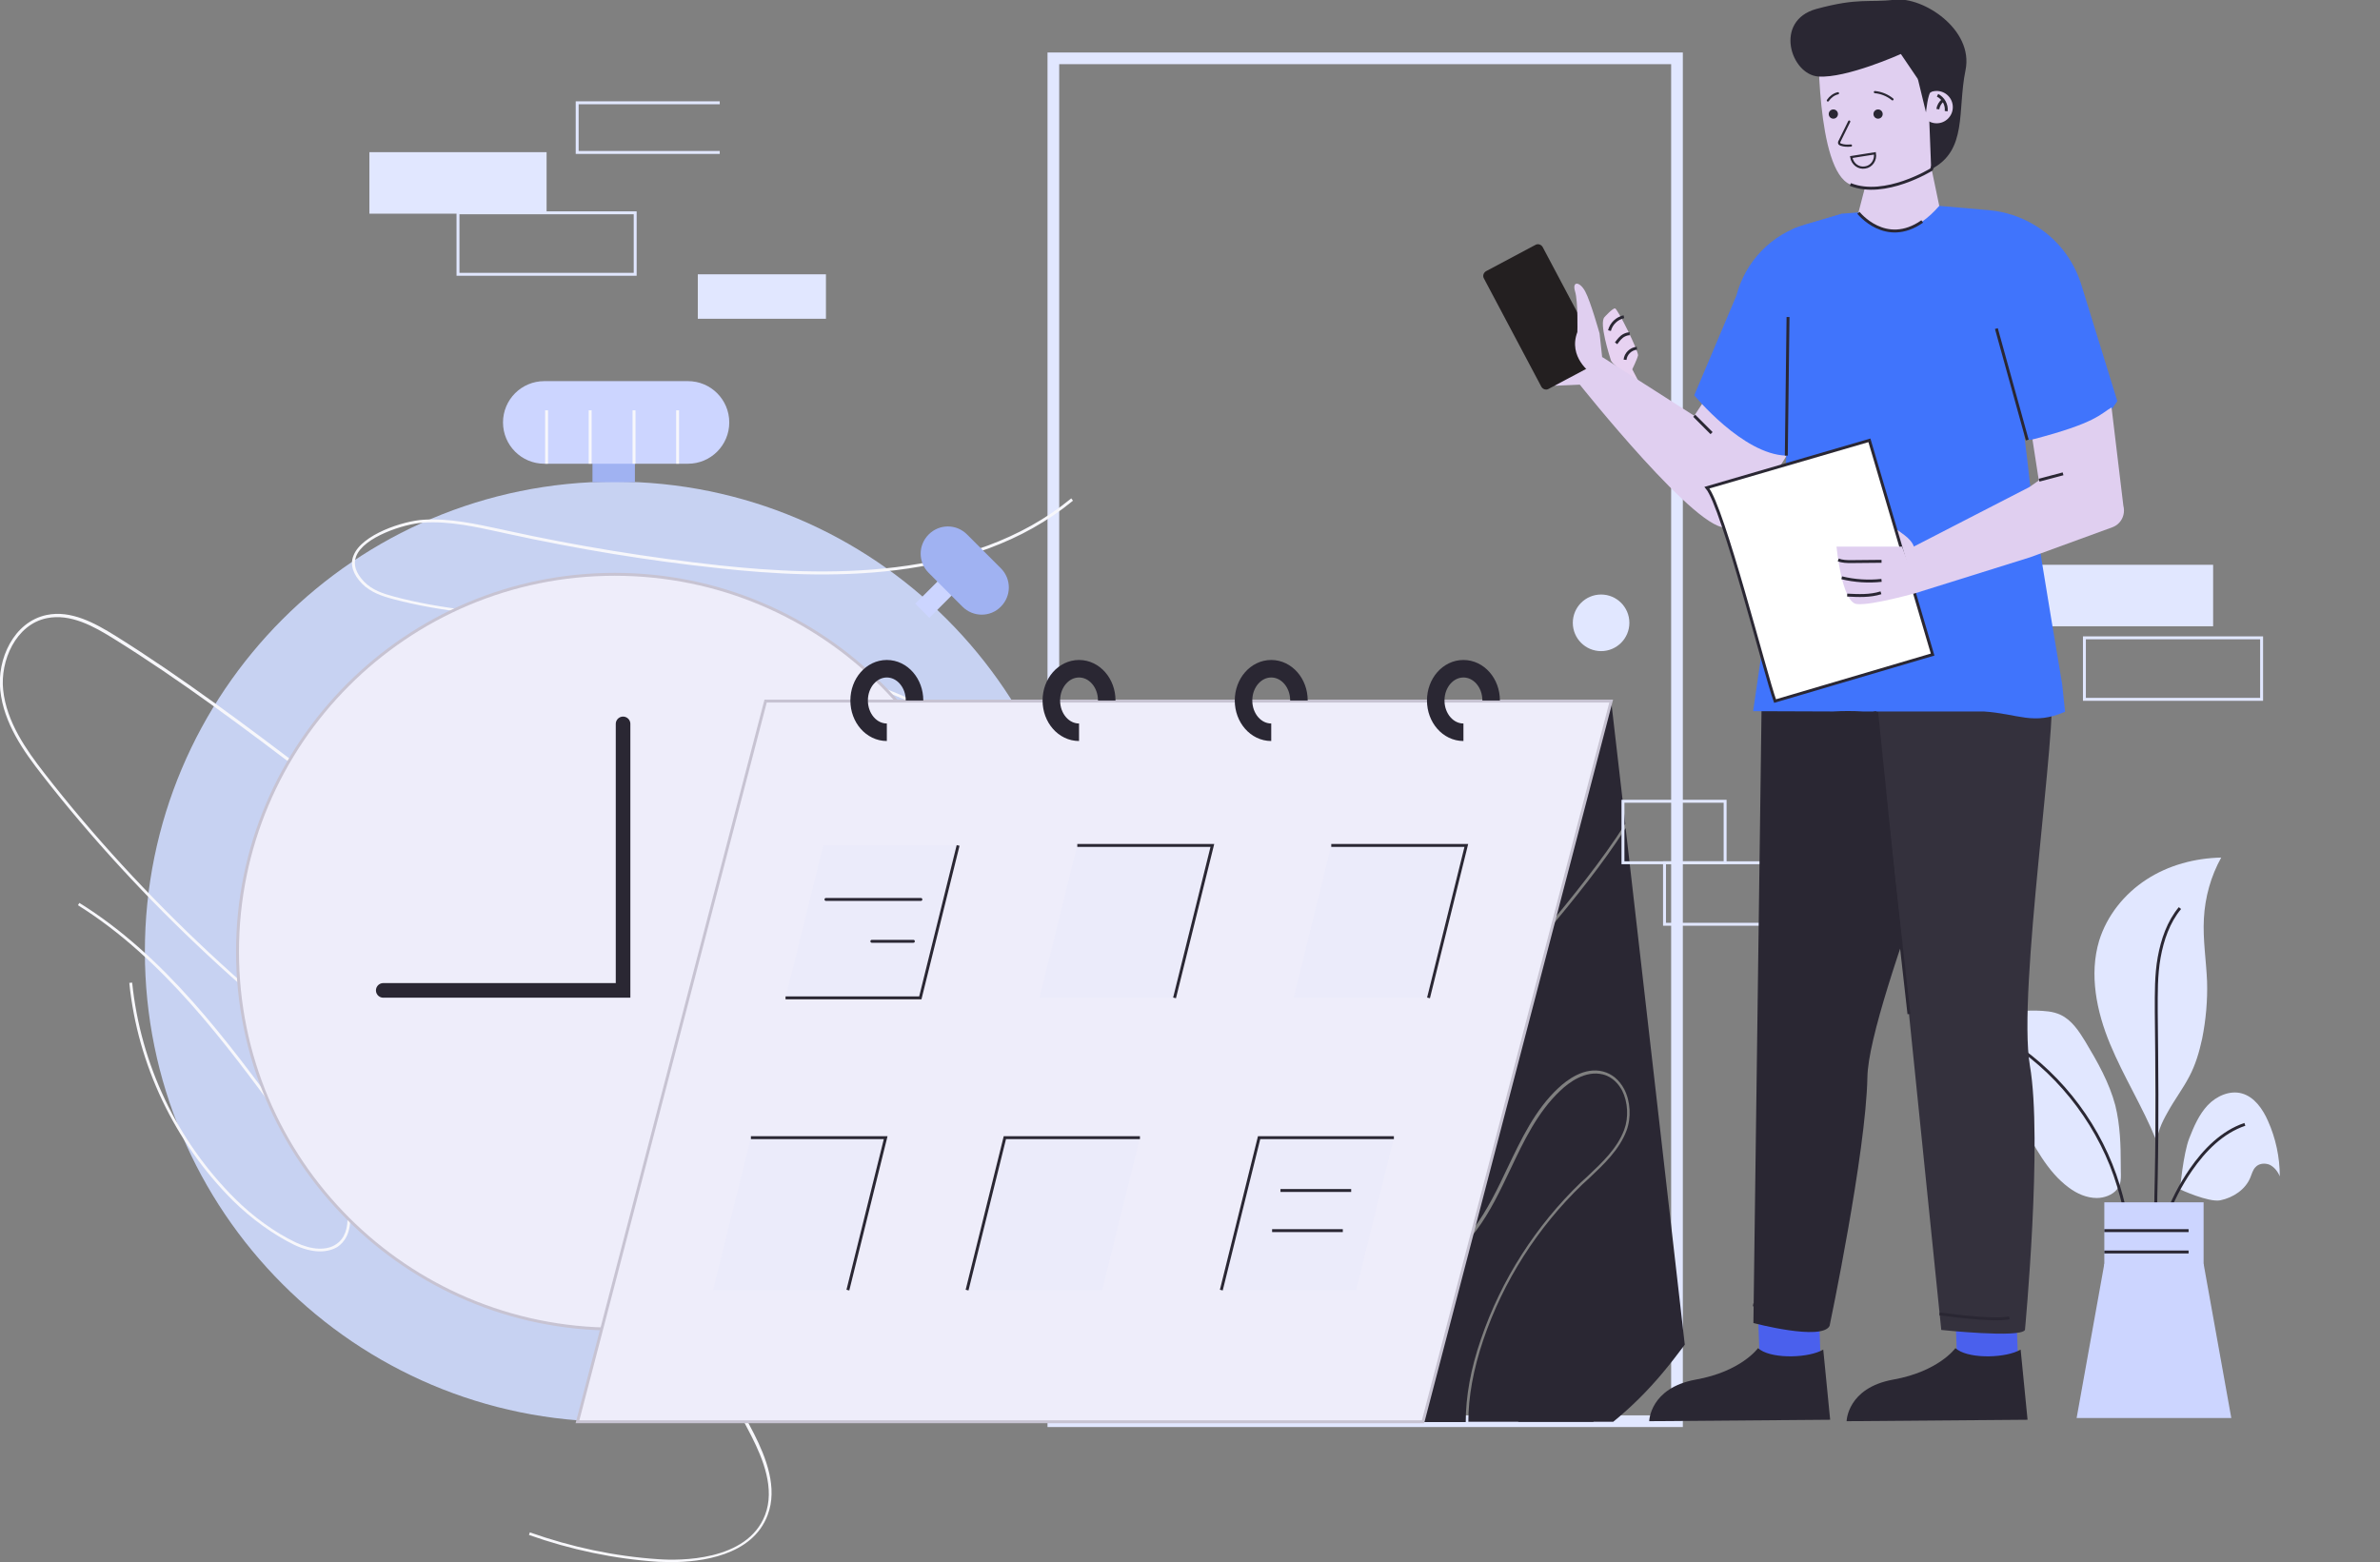 <svg width="815" height="535" viewBox="0 0 815 535" fill="none" xmlns="http://www.w3.org/2000/svg">
<rect x="0" y="0" width="815" height="535" fill="#808080" stroke="none"/>
<g clip-path="url(#clip0_484_9985)">
<path d="M574.265 19.976H360.708V486.742H574.265V19.976Z" stroke="#E1E7FF" stroke-width="4" stroke-miterlimit="10"/>
<path d="M210.495 486.939C299.349 486.939 371.38 414.859 371.38 325.945C371.38 237.03 299.349 164.95 210.495 164.95C121.64 164.95 49.609 237.03 49.609 325.945C49.609 414.859 121.64 486.939 210.495 486.939Z" fill="#C7D2F2"/>
<path d="M229.963 535C228.084 535 226.504 534.9 225.417 534.9C210.297 533.913 195.375 530.747 181.143 525.704L181.441 524.815C195.671 529.858 210.495 533.021 225.515 534.011C232.532 534.505 255.855 534.802 261.981 518.881C265.44 509.882 261.29 499.696 257.337 491.884C243.996 465.381 224.725 441.548 201.601 422.957C188.754 412.375 174.424 403.475 160.588 394.872C152.781 390.027 144.777 384.982 136.97 379.742C91.214 348.788 47.732 308.244 14.428 265.423C8.103 257.315 1.285 247.722 0.099 236.448C-1.087 225.867 4.645 213.011 15.91 210.637C24.311 208.858 32.513 213.407 39.529 217.758C62.456 232.098 84.395 248.612 105.544 264.632C126.198 280.256 147.544 296.376 169.78 310.418C223.934 344.536 274.532 358.875 320.19 353.041C340.152 350.47 355.272 343.943 364.857 333.461C382.942 313.979 373.652 289.651 358.927 273.335C327.501 238.624 275.323 225.372 223.539 216.176C211.088 214 198.142 213.011 185.69 212.121C168.791 210.836 151.299 209.649 134.697 205.199C130.843 204.21 126.89 202.826 124.024 199.957C120.861 196.694 119.774 193.331 121.059 190.267C123.826 183.048 138.156 178.399 144.975 178.004C154.067 177.411 163.159 179.487 171.953 181.366L173.732 181.762C197.647 187.003 222.056 190.959 246.368 193.628C281.548 197.386 332.246 199.167 366.834 170.685L367.426 171.477C332.641 200.155 281.648 198.473 246.268 194.617C221.958 192.046 197.449 187.991 173.534 182.751L171.756 182.354C163.059 180.477 153.967 178.399 144.975 178.993C138.551 179.388 124.518 183.838 121.948 190.562C120.861 193.331 121.85 196.299 124.716 199.265C127.384 202.034 131.139 203.32 134.894 204.309C151.496 208.758 168.89 210.044 185.788 211.231C198.241 212.121 211.186 213.11 223.737 215.286C275.718 224.482 328.094 237.833 359.719 272.742C374.74 289.354 384.227 314.176 365.648 334.153C355.865 344.733 340.547 351.459 320.387 354.03C313.765 354.92 306.946 355.315 300.128 355.315C259.709 355.315 215.733 340.58 169.285 311.308C146.951 297.267 125.605 281.148 104.951 265.522C83.802 249.502 61.864 232.987 38.936 218.747C32.117 214.495 24.113 210.044 16.009 211.726C5.435 213.9 -0 226.263 1.087 236.349C2.273 247.326 8.993 256.82 15.219 264.829C48.423 307.551 91.807 348.096 137.563 378.95C145.27 384.192 153.374 389.135 161.083 393.982C174.918 402.585 189.247 411.486 202.193 421.868C225.417 440.559 244.787 464.491 258.227 491.092C262.278 499.103 266.428 509.585 262.871 518.881C257.634 532.923 239.845 535 229.963 535Z" fill="#F7F7FB"/>
<path d="M109.596 428.593C106.928 428.593 103.864 427.802 100.899 426.418C93.586 422.858 86.076 417.418 79.751 411.189C59.788 391.212 47.139 364.71 44.273 336.625L45.261 336.527C48.127 364.413 60.579 390.719 80.443 410.496C86.669 416.726 94.08 422.066 101.294 425.528C106.631 428.1 111.869 428.395 115.13 426.121C117.996 424.242 119.28 420.682 118.984 415.836C118.391 407.331 110.782 399.223 103.963 392.004C101.097 388.938 98.429 386.07 96.353 383.301C77.379 357.491 55.836 328.219 26.683 310.023L27.177 309.231C56.527 327.427 78.071 356.799 97.144 382.708C99.12 385.377 101.789 388.246 104.655 391.311C111.473 398.63 119.28 406.936 119.873 415.836C120.368 422.363 117.798 425.528 115.624 427.011C114.043 428 111.869 428.593 109.596 428.593Z" fill="#F7F7FB"/>
<path d="M210.495 455.196C281.83 455.196 339.657 397.328 339.657 325.945C339.657 254.562 281.83 196.694 210.495 196.694C139.16 196.694 81.332 254.562 81.332 325.945C81.332 397.328 139.16 455.196 210.495 455.196Z" fill="#EEEDFA" stroke="#C7C3D2" stroke-miterlimit="10"/>
<path d="M213.361 247.92V339.196H131.238" stroke="#2A2733" stroke-width="5" stroke-miterlimit="10" stroke-linecap="round"/>
<path d="M217.411 147.15H202.884V165.148H217.411V147.15Z" fill="#A0B2F2"/>
<path d="M235.595 158.819H186.381C178.574 158.819 172.249 152.489 172.249 144.678C172.249 136.865 178.574 130.536 186.381 130.536H235.595C243.402 130.536 249.727 136.865 249.727 144.678C249.727 152.489 243.402 158.819 235.595 158.819Z" fill="#CCD5FF"/>
<path d="M187.171 140.524V158.819" stroke="#F7F7FB" stroke-miterlimit="10"/>
<path d="M202.094 140.524V158.819" stroke="#F7F7FB" stroke-miterlimit="10"/>
<path d="M217.116 140.524V158.819" stroke="#F7F7FB" stroke-miterlimit="10"/>
<path d="M232.039 140.524V158.819" stroke="#F7F7FB" stroke-miterlimit="10"/>
<path d="M331.801 198.029L326.979 193.204L313.423 206.77L318.245 211.595L331.801 198.029Z" fill="#CCD5FF"/>
<path d="M329.577 207.77L318.014 196.199C314.358 192.541 314.358 186.706 318.014 183.048C321.671 179.388 327.502 179.388 331.158 183.048L342.721 194.617C346.376 198.276 346.376 204.11 342.721 207.77C339.163 211.429 333.234 211.429 329.577 207.77Z" fill="#A0B2F2"/>
<path d="M569.323 470.226C571.992 467.062 574.463 463.799 576.934 460.536L556.674 283.619C548.67 296.178 539.084 307.847 529.597 319.319C515.563 336.427 501.136 354.03 491.944 374.105C487.004 384.982 480.185 405.651 490.758 421.276C492.637 424.045 494.712 425.626 496.787 425.824C499.357 426.022 501.926 424.44 504.595 420.781C509.338 414.452 512.895 407.036 516.256 399.915C520.9 390.224 525.643 380.137 533.55 372.721C536.613 369.852 542.542 365.303 548.967 366.984C552.029 367.776 554.5 369.852 556.181 373.016C558.354 377.171 558.65 382.806 556.971 387.256C554.5 393.783 549.262 398.728 544.222 403.475C543.432 404.167 542.641 404.959 541.851 405.651C526.533 420.386 514.773 438.779 507.954 458.854C504.495 469.039 502.815 478.434 502.815 486.939H552.424C558.65 481.895 564.283 476.258 569.323 470.226Z" fill="#2A2733"/>
<path d="M507.164 458.557C514.082 438.285 525.94 419.792 541.356 404.959C542.147 404.267 542.939 403.475 543.729 402.783C548.669 398.135 553.809 393.29 556.18 386.961C557.761 382.708 557.464 377.466 555.488 373.511C554.402 371.534 552.426 368.863 548.867 367.973C542.939 366.489 537.206 370.742 534.34 373.511C526.533 380.829 521.789 390.817 517.244 400.409C513.785 407.628 510.326 415.045 505.483 421.473C502.618 425.329 499.752 427.11 496.788 426.813C494.415 426.616 492.044 424.934 489.968 421.868C479.097 405.849 486.015 384.785 491.055 373.708C500.245 353.535 514.773 335.833 528.905 318.726C538.589 306.957 548.374 294.991 556.576 282.135L551.733 240.206H354.875L290.443 487.037H501.926C501.926 478.336 503.606 468.842 507.164 458.557Z" fill="#2A2733"/>
<path d="M487.301 486.939H197.747L262.179 240.107H551.734L487.301 486.939Z" fill="#EEEDFA" stroke="#C7C3D2" stroke-miterlimit="10"/>
<path d="M303.685 250.788C298.447 250.788 294.198 245.941 294.198 239.909C294.198 233.877 298.447 229.032 303.685 229.032C308.923 229.032 313.172 233.877 313.172 239.909" stroke="#2A2733" stroke-width="6" stroke-miterlimit="10"/>
<path d="M369.502 250.788C364.265 250.788 360.015 245.941 360.015 239.909C360.015 233.877 364.265 229.032 369.502 229.032C374.74 229.032 378.989 233.877 378.989 239.909" stroke="#2A2733" stroke-width="6" stroke-miterlimit="10"/>
<path d="M435.318 250.788C430.081 250.788 425.831 245.941 425.831 239.909C425.831 233.877 430.081 229.032 435.318 229.032C440.556 229.032 444.805 233.877 444.805 239.909" stroke="#2A2733" stroke-width="6" stroke-miterlimit="10"/>
<path d="M501.136 250.788C495.898 250.788 491.648 245.941 491.648 239.909C491.648 233.877 495.898 229.032 501.136 229.032C506.373 229.032 510.623 233.877 510.623 239.909" stroke="#2A2733" stroke-width="6" stroke-miterlimit="10"/>
<g opacity="0.46">
<g opacity="0.46">
<path opacity="0.46" d="M315.148 341.767H268.998L281.944 289.553H328.094L315.148 341.767Z" fill="#CCD5FF"/>
<path opacity="0.46" d="M402.213 341.767H355.963L368.909 289.553H415.158L402.213 341.767Z" fill="#CCD5FF"/>
<path opacity="0.46" d="M489.177 341.767H443.027L455.874 289.553H502.124L489.177 341.767Z" fill="#CCD5FF"/>
</g>
<g opacity="0.46">
<path opacity="0.46" d="M290.344 441.845H244.193L257.139 389.63H303.29L290.344 441.845Z" fill="#CCD5FF"/>
<path opacity="0.46" d="M377.407 441.845H331.158L344.104 389.63H390.353L377.407 441.845Z" fill="#CCD5FF"/>
<path opacity="0.46" d="M464.373 441.845H418.222L431.168 389.63H477.319L464.373 441.845Z" fill="#CCD5FF"/>
</g>
</g>
<path d="M328.094 289.553L315.148 341.767H268.998" stroke="#2A2733" stroke-miterlimit="10"/>
<path d="M368.909 289.553H415.158L402.212 341.767" stroke="#2A2733" stroke-miterlimit="10"/>
<path d="M455.874 289.553H502.124L489.177 341.767" stroke="#2A2733" stroke-miterlimit="10"/>
<path d="M257.139 389.63H303.29L290.344 441.845" stroke="#2A2733" stroke-miterlimit="10"/>
<path d="M331.158 441.845L344.104 389.63H390.355" stroke="#2A2733" stroke-miterlimit="10"/>
<path d="M418.222 441.845L431.168 389.63H477.319" stroke="#2A2733" stroke-miterlimit="10"/>
<path d="M549.46 108.582C549.46 108.582 552.129 105.615 553.019 105.615C553.907 105.615 561.221 120.449 560.923 121.735C560.628 123.02 558.947 126.481 558.947 126.481L562.111 132.514C562.111 132.514 552.129 125.097 551.635 123.416C551.141 121.735 547.484 110.56 549.46 108.582Z" fill="#E7D2F1"/>
<path d="M551.141 113.23C551.733 110.857 553.71 108.978 556.081 108.483" stroke="#2A2733" stroke-miterlimit="10"/>
<path d="M553.414 117.581C554.205 116.494 554.995 115.406 556.181 114.812C556.774 114.516 557.366 114.318 558.059 114.318" stroke="#2A2733" stroke-miterlimit="10"/>
<path d="M556.478 123.218C556.675 121.141 558.454 119.46 560.528 119.262" stroke="#2A2733" stroke-miterlimit="10"/>
<path d="M282.834 308.045H315.347" stroke="#2A2733" stroke-miterlimit="10" stroke-linecap="round"/>
<path d="M298.547 322.384H312.777" stroke="#2A2733" stroke-miterlimit="10" stroke-linecap="round"/>
<path d="M548.274 223C553.623 223 557.959 218.661 557.959 213.308C557.959 207.955 553.623 203.616 548.274 203.616C542.925 203.616 538.589 207.955 538.589 213.308C538.589 218.661 542.925 223 548.274 223Z" fill="#E1E7FF"/>
<path d="M187.171 52.115H126.494V73.179H187.171V52.115Z" fill="#E1E7FF"/>
<path d="M282.834 93.946H238.955V109.176H282.834V93.946Z" fill="#E1E7FF"/>
<path d="M217.511 72.883H156.833V93.946H217.511V72.883Z" stroke="#E1E7FF" stroke-miterlimit="10"/>
<path d="M246.466 52.214H197.648V35.205H246.466" stroke="#E1E7FF" stroke-miterlimit="10"/>
<path d="M438.481 407.728H462.693" stroke="#2A2733" stroke-miterlimit="10"/>
<path d="M435.615 421.473H459.827" stroke="#2A2733" stroke-miterlimit="10"/>
<path d="M757.856 193.431H697.178V214.495H757.856V193.431Z" fill="#E1E7FF"/>
<path d="M774.458 218.45H713.78V239.514H774.458V218.45Z" stroke="#E1E7FF" stroke-miterlimit="10"/>
<path d="M630.67 295.486H569.992V316.55H630.67V295.486Z" stroke="#E1E7FF" stroke-miterlimit="10"/>
<path d="M590.745 274.422H555.762V295.486H590.745V274.422Z" stroke="#E1E7FF" stroke-miterlimit="10"/>
<path d="M749.654 389.927C751.235 385.872 753.013 381.719 755.979 378.555C758.943 375.39 763.588 373.313 767.738 374.5C771.987 375.687 774.854 379.84 776.632 383.895C779.301 389.828 780.684 396.354 780.684 402.882C779.992 401.201 778.806 399.717 777.225 398.925C775.546 398.233 773.47 398.432 772.285 399.817C771.395 400.804 771.099 402.091 770.604 403.278C768.924 407.431 764.674 410.199 760.327 411.089C756.275 411.881 746.492 407.331 746.492 407.331C746.492 407.331 747.677 394.97 749.654 389.927Z" fill="#E1E7FF"/>
<path d="M738.288 390.322C733.743 379.148 727.22 368.765 722.575 357.589C717.931 346.415 715.361 333.756 718.821 322.187C721.489 313.583 727.418 306.167 735.027 301.222C742.637 296.277 751.63 293.904 760.622 293.706C757.065 300.134 755.089 307.254 754.694 314.573C754.298 321.792 755.484 328.911 755.78 336.13C755.977 342.657 755.384 349.283 754.101 355.71C753.113 360.26 751.827 364.71 749.654 368.765C747.48 372.918 744.614 376.676 742.34 380.829C740.462 384.092 738.091 388.84 738.683 392.696C738.881 391.806 738.684 391.114 738.288 390.322Z" fill="#E1E7FF"/>
<path d="M724.354 378.555C722.28 370.742 718.228 363.623 714.077 356.699C711.903 353.139 709.432 349.382 705.677 347.602C703.008 346.317 700.044 346.217 697.178 346.118C687.691 346.02 678.106 347.404 669.014 350.173C669.508 353.733 671.978 356.601 674.349 359.37C680.972 367.084 686.9 375.489 692.04 384.29C696.685 392.399 700.934 401.201 708.444 406.738C711.212 408.815 714.571 410.299 718.03 410.299C720.501 410.299 723.366 409.31 724.949 407.331C726.825 405.157 726.134 401.893 726.232 399.124C726.232 392.399 726.035 385.377 724.354 378.555Z" fill="#E1E7FF"/>
<path d="M737.597 436.011C738.585 423.352 743.032 411.089 750.246 400.607C754.891 393.883 761.017 387.653 768.726 385.082" stroke="#2A2733" stroke-miterlimit="10"/>
<path d="M732.953 433.242C729.494 424.539 728.208 415.144 725.442 406.146C719.512 386.466 706.467 368.863 689.371 357.491" stroke="#2A2733" stroke-miterlimit="10"/>
<path d="M739.178 428.792C737.893 420.287 738.19 411.584 738.388 402.981C738.783 384.093 738.585 365.205 738.388 346.415C738.388 340.185 738.288 333.955 739.376 327.922C740.462 321.89 742.538 315.758 746.492 311.012" stroke="#2A2733" stroke-miterlimit="10"/>
<path d="M764.082 485.653H711.112L720.6 432.845H754.594L764.082 485.653Z" fill="#CCD5FF"/>
<path d="M754.595 411.781H720.599V445.801H754.595V411.781Z" fill="#CCD5FF"/>
<path d="M720.599 421.473H749.456" stroke="#2A2733" stroke-miterlimit="10"/>
<path d="M720.599 428.792H749.456" stroke="#2A2733" stroke-miterlimit="10"/>
<path d="M535.799 470.918C530.957 476.655 525.521 482.093 519.789 486.939H545.682L542.815 461.92C540.542 464.986 538.27 468.052 535.799 470.918Z" fill="#2A2733"/>
<path d="M622.659 444.63L601.823 445.417L602.825 472L623.662 471.214L622.659 444.63Z" fill="#4A60ED"/>
<path d="M624.346 462.217L626.717 486.247L564.754 486.742C564.754 486.742 564.952 475.369 580.664 472.502C596.279 469.732 602.01 461.722 602.01 461.722L602.801 462.315C607.545 465.48 619.503 465.084 624.346 462.217Z" fill="#2A2733"/>
<path d="M532.439 132.118L541.332 131.723L547.164 124.207L533.723 122.328L532.439 132.118Z" fill="#E0CFF0"/>
<path d="M593.413 122.328L580.171 142.403L548.745 122.328L540.739 131.426C540.739 131.426 582.542 184.036 591.634 180.477C600.726 176.916 618.515 144.776 618.515 144.776L597.465 135.975L593.413 122.328Z" fill="#E0CFF0"/>
<path d="M547.163 124.207L530.264 133.206C529.376 133.701 528.288 133.305 527.795 132.415L508.128 95.331C507.635 94.441 508.03 93.353 508.918 92.859L525.817 83.859C526.707 83.365 527.795 83.761 528.288 84.651L547.955 121.735C548.448 122.625 548.053 123.811 547.163 124.207Z" fill="#231F20"/>
<path d="M603.295 237.041L600.429 453.119C600.429 453.119 623.851 459.349 626.519 454.107C626.519 454.107 638.971 394.872 639.466 368.963C639.861 343.151 683.738 239.909 683.738 227.153C683.738 214.395 623.455 214.792 623.455 214.792L603.295 237.041Z" fill="#2A2733"/>
<path d="M690.256 444.631L669.419 445.419L670.421 472.001L691.258 471.214L690.256 444.631Z" fill="#4A60ED"/>
<path d="M691.94 462.217L694.313 486.247L632.35 486.742C632.35 486.742 632.548 475.369 648.261 472.502C663.875 469.732 669.606 461.722 669.606 461.722L670.397 462.315C675.141 465.48 687.098 465.084 691.94 462.217Z" fill="#2A2733"/>
<path d="M544.791 127.767C544.791 127.767 536.885 122.328 540.147 113.725C540.147 113.725 540.444 103.341 539.356 99.781C538.27 96.221 540.937 96.32 542.815 99.781C544.693 103.242 547.756 114.219 547.756 114.219L548.745 123.317" fill="#E0CFF0"/>
<path d="M641.145 224.285L664.764 455.491C664.764 455.491 691.94 458.36 693.423 455.491C693.423 455.491 699.549 390.422 695.102 364.908C690.754 339.393 704.886 247.525 702.415 234.866C699.944 222.208 647.272 215.286 647.272 215.286L641.145 224.285Z" fill="#34313D"/>
<path d="M630.867 73.179L618.316 76.838C606.655 80.201 597.662 89.496 594.599 101.264L580.171 135.382C580.171 135.382 596.772 155.655 611.695 156.05L627.803 112.142L630.867 73.179Z" fill="#4074FC"/>
<path d="M695.399 168.114C693.719 151.897 692.237 142.403 692.237 142.403L694.311 150.71C695.004 150.61 695.597 150.61 696.189 150.512C708.543 149.029 715.856 145.865 719.611 143.689C721.982 142.304 725.046 137.36 725.046 137.36L712.693 97.408C710.026 88.903 704.391 81.684 696.782 77.135C692.039 74.267 686.702 72.487 681.169 71.993L664.073 70.509L630.867 73.179L614.068 78.322L611.202 127.273C611.202 127.273 611.992 143.293 611.695 156.05C611.399 168.806 600.331 243.568 600.331 243.568L627.705 243.667C631.064 243.47 634.524 243.47 637.883 243.667H679.291C691.249 244.459 696.189 248.513 707.16 243.767L706.171 234.372C706.171 234.372 698.956 191.552 697.375 180.575" fill="#4074FC"/>
<path d="M723.071 139.535C719.316 141.711 717.833 144.875 695.992 150.512L698.166 164.555L694.906 166.829L650.336 189.772L656.957 202.826L695.202 190.859L723.366 180.575C726.332 179.487 727.913 176.322 727.122 173.256L723.071 139.535Z" fill="#E0CFF0"/>
<path d="M639.466 61.016L636.402 72.784C636.402 72.784 648.656 88.31 664.073 70.509L660.219 52.017H644.506L639.466 61.016Z" fill="#E0CFF0"/>
<path d="M650.632 190.662C649.644 189.97 649.15 188.783 648.656 187.596C647.568 184.925 646.482 182.256 645.592 179.487C646.877 179.091 648.161 180.18 649.15 181.069C650.534 182.157 652.015 183.048 653.3 184.233C654.586 185.42 655.672 187.003 655.672 188.683C655.672 189.278 655.574 189.97 655.869 190.562C656.067 190.859 656.462 191.156 656.562 191.552C656.957 192.541 655.672 193.233 654.684 193.431C652.51 193.925 649.941 193.925 648.26 192.343" fill="#E0CFF0"/>
<path d="M661.799 224.185L607.841 240.107C604.581 231.207 590.053 173.553 584.519 167.027L640.156 150.808L661.799 224.185Z" fill="white" stroke="#2A2733" stroke-miterlimit="10"/>
<path d="M651.324 187.201C651.324 187.201 643.913 187.201 635.809 187.201C631.064 187.201 628.891 187.201 628.891 187.201C628.891 187.201 630.669 206.286 635.809 206.879C640.947 207.473 657.055 202.826 657.055 202.826L651.324 187.201Z" fill="#E0CFF0"/>
<path d="M580.171 142.403L586.1 148.336" stroke="#2A2733" stroke-miterlimit="10"/>
<path d="M698.265 164.456L706.467 162.279" stroke="#2A2733" stroke-miterlimit="10"/>
<path d="M629.484 191.749C630.867 192.343 632.548 192.343 634.031 192.343C637.488 192.343 640.849 192.244 644.308 192.244" stroke="#2A2733" stroke-miterlimit="10"/>
<path d="M630.669 197.881C635.117 198.968 639.761 199.265 644.308 198.771" stroke="#2A2733" stroke-miterlimit="10"/>
<path d="M632.547 203.815C636.402 204.012 640.354 204.21 644.11 203.023" stroke="#2A2733" stroke-miterlimit="10"/>
<path d="M636.402 72.883C636.402 72.883 645.691 84.651 658.241 75.849" stroke="#2A2733" stroke-miterlimit="10"/>
<path d="M622.666 12.559C622.666 12.559 621.776 58.445 633.634 63.191C645.494 67.938 661.405 58.049 661.405 58.049C661.405 58.049 666.247 46.182 666.247 40.15C666.247 34.117 659.131 17.108 659.131 17.108L637.686 7.714L622.666 12.559Z" fill="#E0CFF0"/>
<path d="M633.635 63.191C645.494 67.938 661.404 58.049 661.404 58.049C661.404 58.049 666.247 46.182 666.247 40.15C666.247 34.117 659.131 17.108 659.131 17.108L637.687 7.714" stroke="#2A2733" stroke-miterlimit="10"/>
<path d="M650.929 18.493C650.929 18.493 632.25 26.898 622.665 26.206C613.177 25.514 607.347 7.12 621.972 3.066C636.599 -0.89 639.663 0.989 648.853 -0.099C658.538 -1.187 675.931 10.087 673.065 24.03C670.199 37.974 673.855 51.522 661.304 57.95L660.316 32.337L650.929 18.493Z" fill="#2A2733"/>
<path d="M663.183 42.227C666.239 42.227 668.716 39.747 668.716 36.689C668.716 33.63 666.239 31.151 663.183 31.151C660.126 31.151 657.648 33.63 657.648 36.689C657.648 39.747 660.126 42.227 663.183 42.227Z" fill="#E0CFF0"/>
<path d="M656.759 27.096L659.526 38.469C659.526 38.469 660.218 31.645 661.305 31.447C662.392 31.151 661.799 24.426 661.799 24.426L658.44 24.228L656.759 27.096Z" fill="#2A2733"/>
<path d="M663.48 32.634C665.456 33.623 666.74 35.898 666.444 38.073" stroke="#2A2733" stroke-miterlimit="10"/>
<path d="M665.357 34.315C664.369 35.106 663.776 36.194 663.578 37.381" stroke="#2A2733" stroke-miterlimit="10"/>
<path d="M683.639 112.538L694.213 150.71" stroke="#2A2733" stroke-miterlimit="10"/>
<path d="M612.288 108.582L611.695 156.05" stroke="#2A2733" stroke-miterlimit="10"/>
<path d="M642.035 243.667L653.696 347.304" stroke="#2A2733" stroke-miterlimit="10"/>
<path d="M600.331 446.888L621.775 449.954" stroke="#2A2733" stroke-miterlimit="10"/>
<path d="M664.171 449.954C664.171 449.954 682.255 452.625 688.086 451.338" stroke="#2A2733" stroke-miterlimit="10"/>
<path d="M633.238 41.633C632.152 43.809 631.065 46.083 629.979 48.259C629.781 48.556 629.681 48.951 629.879 49.248C629.978 49.347 630.176 49.445 630.374 49.544C631.46 49.94 632.646 49.94 633.831 49.841" stroke="#2A2733" stroke-width="0.75" stroke-miterlimit="10" stroke-linecap="round"/>
<path d="M648.063 34.019C646.383 32.634 644.209 31.744 642.035 31.546" stroke="#2A2733" stroke-width="0.75" stroke-miterlimit="10" stroke-linecap="round"/>
<path d="M629.384 31.943C628.001 32.24 626.717 33.228 625.927 34.415" stroke="#2A2733" stroke-width="0.75" stroke-miterlimit="10" stroke-linecap="round"/>
<path d="M643.121 40.644C643.995 40.644 644.703 39.936 644.703 39.062C644.703 38.188 643.995 37.48 643.121 37.48C642.248 37.48 641.54 38.188 641.54 39.062C641.54 39.936 642.248 40.644 643.121 40.644Z" fill="#2A2733"/>
<path d="M627.804 40.644C628.678 40.644 629.385 39.936 629.385 39.062C629.385 38.188 628.678 37.48 627.804 37.48C626.931 37.48 626.223 38.188 626.223 39.062C626.223 39.936 626.931 40.644 627.804 40.644Z" fill="#2A2733"/>
<path d="M642.035 52.511C642.43 54.786 640.947 57.06 638.674 57.357C636.402 57.752 634.326 56.17 633.931 53.797L642.035 52.511Z" stroke="#2A2733" stroke-width="0.75" stroke-miterlimit="10" stroke-linecap="round"/>
</g>
<defs>
<clipPath id="clip0_484_9985">
<rect width="815" height="535" fill="white"/>
</clipPath>
</defs>
</svg>
